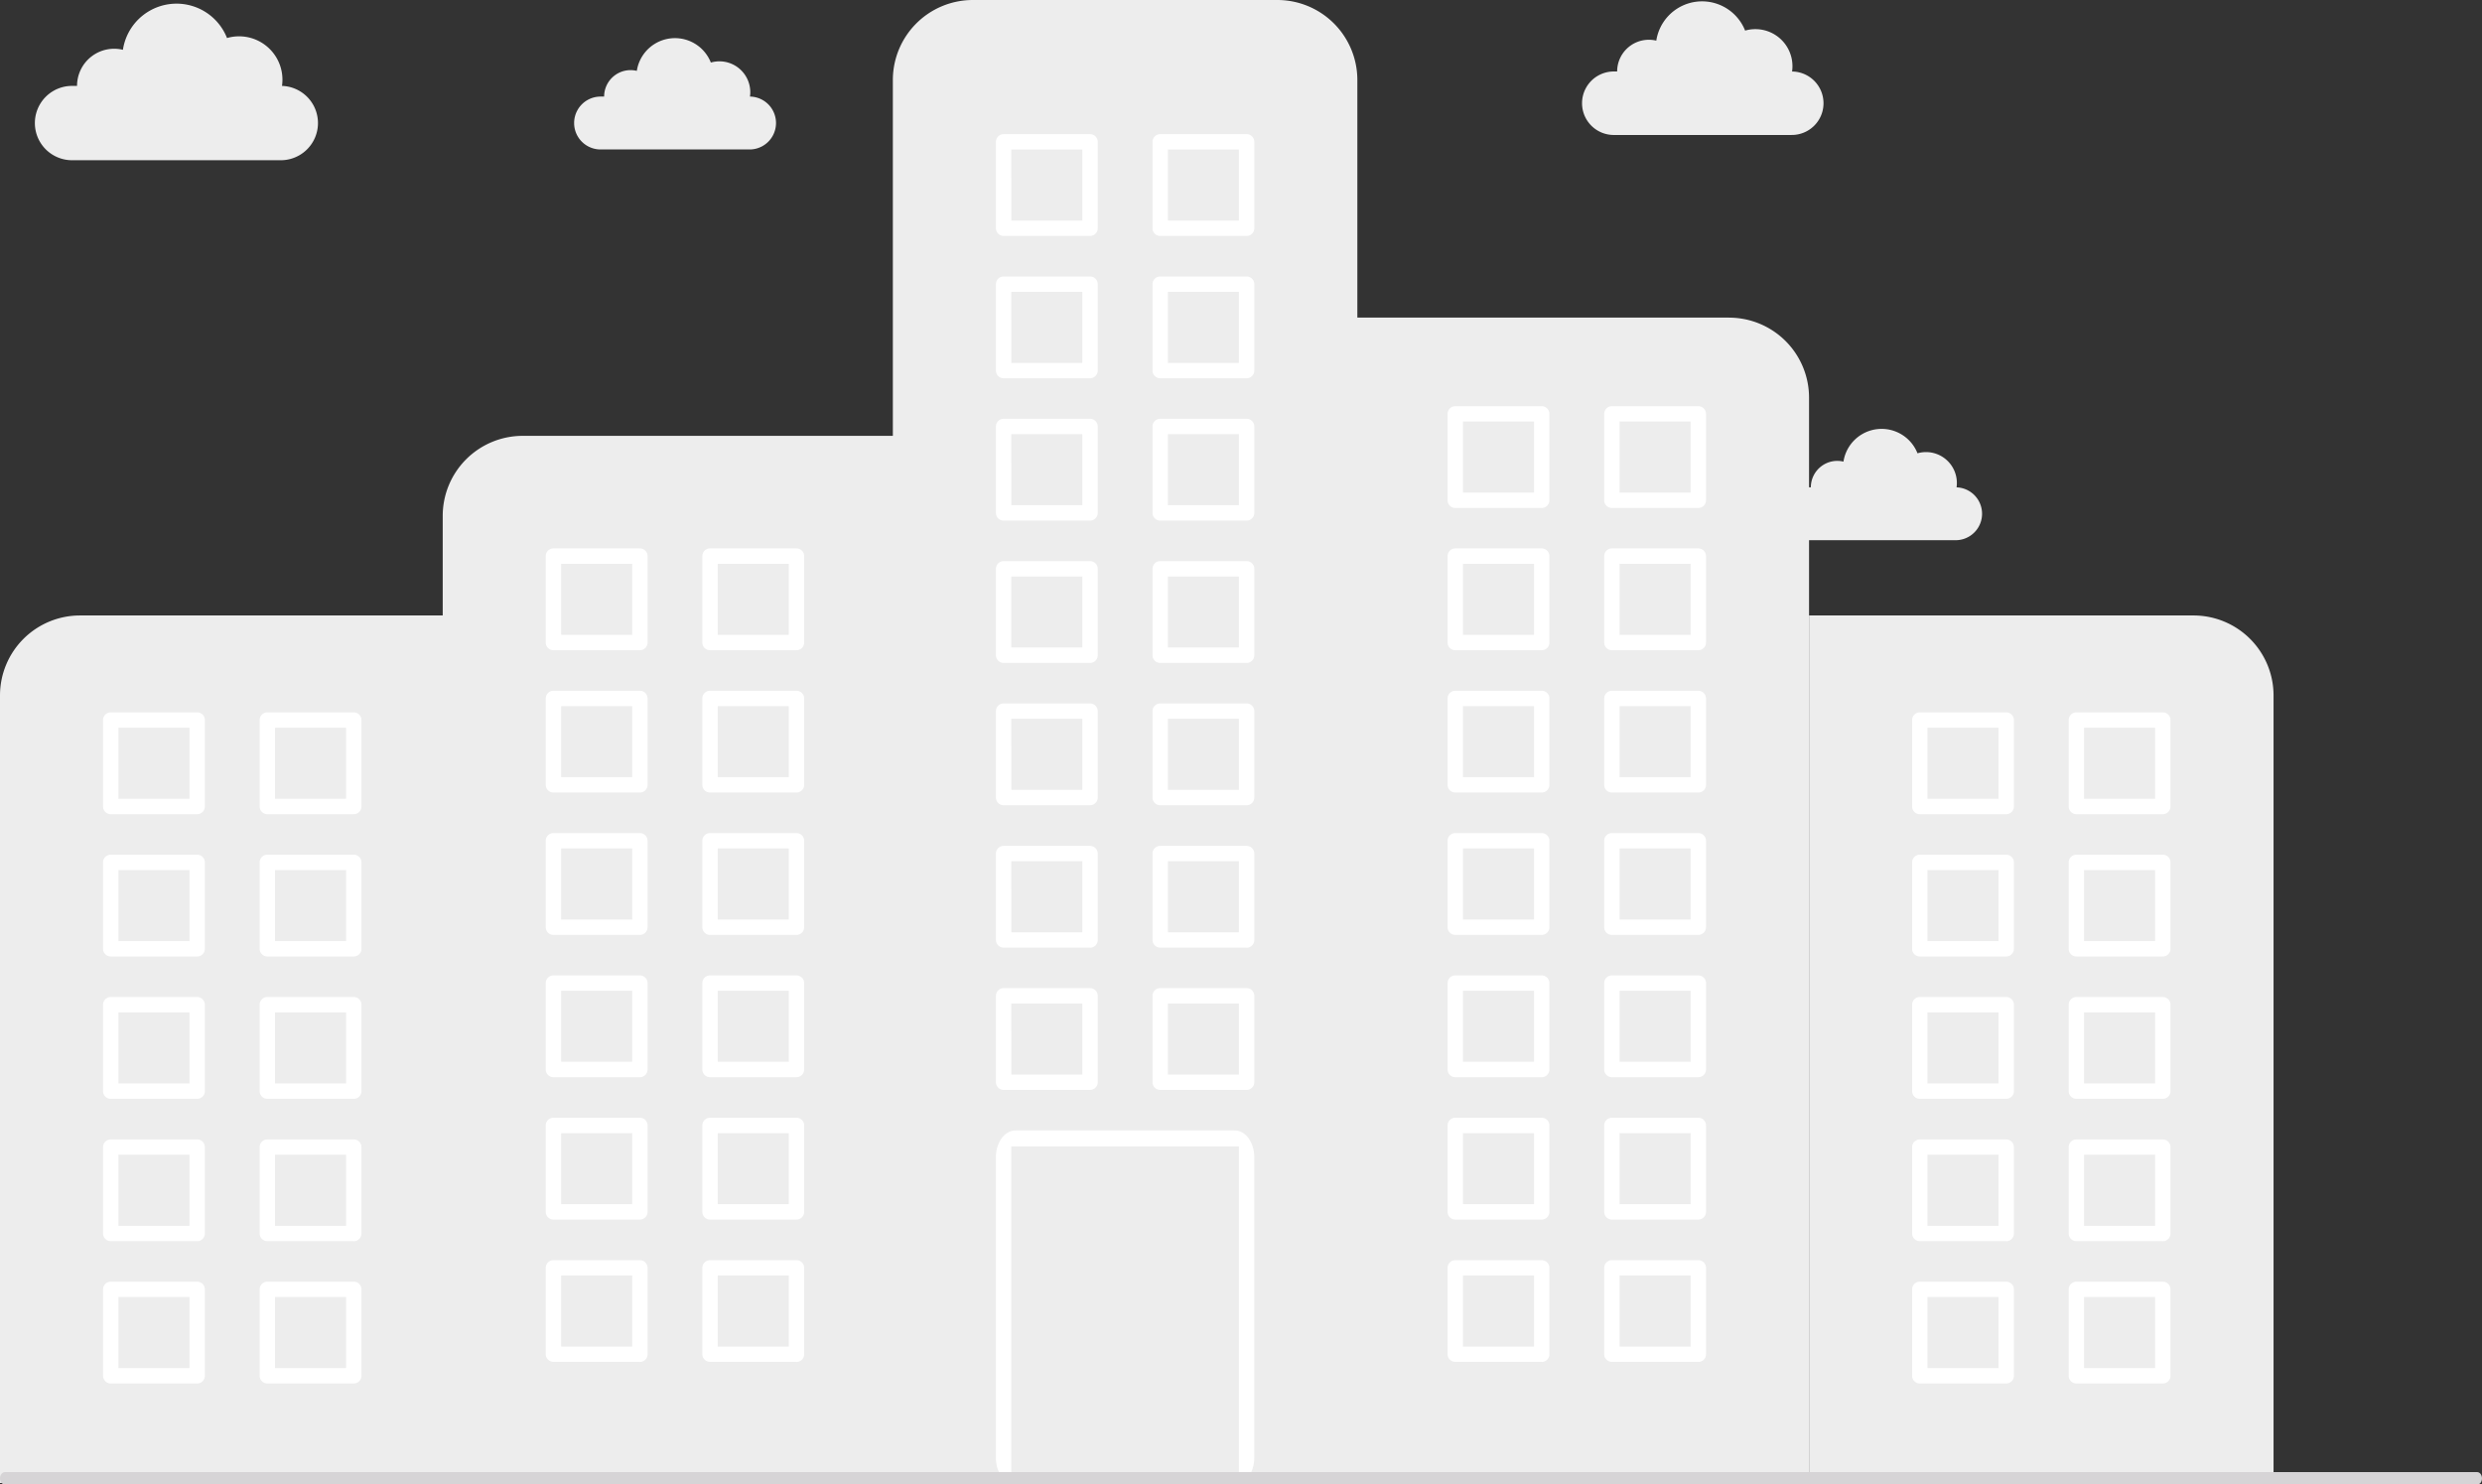 <svg xmlns="http://www.w3.org/2000/svg" viewBox="0 0 1192 713.05"><rect x="0" y="0" width="1192" height="713.05" fill="#333333" stroke="none"/><defs><style>.cls-1{fill:#ededed;}.cls-2{fill:#fff;}.cls-3{fill:#d6d4d6;}</style></defs><g id="Capa_2" data-name="Capa 2"><g id="Capa_1-2" data-name="Capa 1"><path class="cls-1" d="M939.65,234.12a15.08,15.08,0,0,0,.15-2.14A14.83,14.83,0,0,0,925,217.15a15.11,15.11,0,0,0-4.11.58,18.53,18.53,0,0,0-35.55,4,12.71,12.71,0,0,0-15.67,12.35h-1.7a12.7,12.7,0,0,0,0,25.4h71.39a12.7,12.7,0,0,0,.32-25.39"/><path class="cls-1" d="M135.43,41.27a21.18,21.18,0,0,0,.22-3,20.83,20.83,0,0,0-26.62-20,26.05,26.05,0,0,0-50,5.65A17.83,17.83,0,0,0,37,41.26h-2.4a17.85,17.85,0,1,0,0,35.7H135a17.85,17.85,0,0,0,.44-35.69"/><path class="cls-1" d="M360.17,46.42a13.61,13.61,0,0,0,.16-2.13A14.83,14.83,0,0,0,345.5,29.46a15.11,15.11,0,0,0-4.11.58,18.53,18.53,0,0,0-35.55,4,12.58,12.58,0,0,0-3-.36,12.71,12.71,0,0,0-12.7,12.71h-1.71a12.7,12.7,0,1,0,0,25.4h71.4a12.7,12.7,0,0,0,.31-25.4"/><path class="cls-1" d="M860.65,34.38a18,18,0,0,0,.19-2.56A17.79,17.79,0,0,0,843.05,14a17.5,17.5,0,0,0-4.94.7,22.24,22.24,0,0,0-42.66,4.82,15.42,15.42,0,0,0-3.56-.42,15.24,15.24,0,0,0-15.24,15.24h-2a15.25,15.25,0,0,0,0,30.49h85.68a15.24,15.24,0,0,0,.37-30.48"/><path class="cls-1" d="M435.7,209.35H251.06a38.44,38.44,0,0,0-38.44,38.43V712.35H435.7Z"/><path class="cls-1" d="M830.38,152.56H645.73V712.35H868.81V191a38.44,38.44,0,0,0-38.43-38.43"/><path class="cls-1" d="M1053.45,295.63H868.81V712.35h223.08V334.06a38.43,38.43,0,0,0-38.44-38.43"/><path class="cls-1" d="M223.08,295.63H38.43A38.43,38.43,0,0,0,0,334.06V712.35H223.08Z"/><path class="cls-1" d="M613.45,0H467.24A38.44,38.44,0,0,0,428.8,38.43V712.35H651.88V38.43A38.44,38.44,0,0,0,613.45,0"/><path class="cls-2" d="M523.49,113.33H482a3.7,3.7,0,0,1-3.69-3.7V68.13a3.7,3.7,0,0,1,3.69-3.7h41.51a3.7,3.7,0,0,1,3.7,3.7v41.5a3.7,3.7,0,0,1-3.7,3.7m-37.81-7.39H519.8V71.82H485.68Z"/><path class="cls-2" d="M598.7,113.33H557.19a3.7,3.7,0,0,1-3.69-3.7V68.13a3.7,3.7,0,0,1,3.69-3.7H598.7a3.7,3.7,0,0,1,3.7,3.7v41.5a3.7,3.7,0,0,1-3.7,3.7m-37.81-7.39H595V71.82H560.89Z"/><path class="cls-2" d="M523.49,181.69H482a3.69,3.69,0,0,1-3.69-3.69V136.49A3.69,3.69,0,0,1,482,132.8h41.51a3.7,3.7,0,0,1,3.7,3.69V178a3.7,3.7,0,0,1-3.7,3.69m-37.81-7.38H519.8V140.18H485.68Z"/><path class="cls-2" d="M598.7,181.69H557.19A3.69,3.69,0,0,1,553.5,178V136.49a3.69,3.69,0,0,1,3.69-3.69H598.7a3.7,3.7,0,0,1,3.7,3.69V178a3.7,3.7,0,0,1-3.7,3.69m-37.81-7.38H595V140.18H560.89Z"/><path class="cls-2" d="M523.49,250.06H482a3.69,3.69,0,0,1-3.69-3.69V204.86a3.7,3.7,0,0,1,3.69-3.7h41.51a3.7,3.7,0,0,1,3.7,3.7v41.51a3.7,3.7,0,0,1-3.7,3.69m-37.81-7.39H519.8V208.55H485.68Z"/><path class="cls-2" d="M598.7,250.06H557.19a3.69,3.69,0,0,1-3.69-3.69V204.86a3.7,3.7,0,0,1,3.69-3.7H598.7a3.7,3.7,0,0,1,3.7,3.7v41.51a3.7,3.7,0,0,1-3.7,3.69m-37.81-7.39H595V208.55H560.89Z"/><path class="cls-2" d="M523.49,318.42H482a3.69,3.69,0,0,1-3.69-3.69V273.22a3.69,3.69,0,0,1,3.69-3.69h41.51a3.7,3.7,0,0,1,3.7,3.69v41.51a3.7,3.7,0,0,1-3.7,3.69M485.68,311H519.8V276.92H485.68Z"/><path class="cls-2" d="M598.7,318.42H557.19a3.69,3.69,0,0,1-3.69-3.69V273.22a3.69,3.69,0,0,1,3.69-3.69H598.7a3.7,3.7,0,0,1,3.7,3.69v41.51a3.7,3.7,0,0,1-3.7,3.69M560.89,311H595V276.92H560.89Z"/><path class="cls-2" d="M523.49,386.79H482a3.69,3.69,0,0,1-3.69-3.69V341.59A3.69,3.69,0,0,1,482,337.9h41.51a3.7,3.7,0,0,1,3.7,3.69V383.1a3.7,3.7,0,0,1-3.7,3.69m-37.81-7.38H519.8V345.28H485.68Z"/><path class="cls-2" d="M598.7,386.79H557.19a3.69,3.69,0,0,1-3.69-3.69V341.59a3.69,3.69,0,0,1,3.69-3.69H598.7a3.7,3.7,0,0,1,3.7,3.69V383.1a3.7,3.7,0,0,1-3.7,3.69m-37.81-7.38H595V345.28H560.89Z"/><path class="cls-2" d="M523.49,455.16H482a3.7,3.7,0,0,1-3.69-3.7V410a3.69,3.69,0,0,1,3.69-3.69h41.51a3.7,3.7,0,0,1,3.7,3.69v41.51a3.7,3.7,0,0,1-3.7,3.7m-37.81-7.39H519.8V413.65H485.68Z"/><path class="cls-2" d="M598.7,455.16H557.19a3.7,3.7,0,0,1-3.69-3.7V410a3.69,3.69,0,0,1,3.69-3.69H598.7a3.7,3.7,0,0,1,3.7,3.69v41.51a3.7,3.7,0,0,1-3.7,3.7m-37.81-7.39H595V413.65H560.89Z"/><path class="cls-2" d="M523.49,523.52H482a3.69,3.69,0,0,1-3.69-3.69V478.32a3.69,3.69,0,0,1,3.69-3.69h41.51a3.7,3.7,0,0,1,3.7,3.69v41.51a3.7,3.7,0,0,1-3.7,3.69m-37.81-7.38H519.8V482H485.68Z"/><path class="cls-2" d="M598.7,523.52H557.19a3.69,3.69,0,0,1-3.69-3.69V478.32a3.69,3.69,0,0,1,3.69-3.69H598.7a3.7,3.7,0,0,1,3.7,3.69v41.51a3.7,3.7,0,0,1-3.7,3.69m-37.81-7.38H595V482H560.89Z"/><path class="cls-2" d="M593,713.05H487.66c-5.17,0-9.37-5.74-9.37-12.84V555.84c0-7.1,4.2-12.85,9.37-12.85H593c5.18,0,9.38,5.75,9.38,12.85V700.21c0,7.1-4.2,12.84-9.38,12.84m-107.34-3.54H595V550.64H485.68Z"/><path class="cls-2" d="M740.42,244H698.91a3.7,3.7,0,0,1-3.69-3.7v-41.5a3.7,3.7,0,0,1,3.69-3.7h41.51a3.7,3.7,0,0,1,3.69,3.7v41.5a3.7,3.7,0,0,1-3.69,3.7m-37.82-7.39h34.13V202.45H702.6Z"/><path class="cls-2" d="M815.63,244H774.12a3.7,3.7,0,0,1-3.69-3.7v-41.5a3.7,3.7,0,0,1,3.69-3.7h41.51a3.7,3.7,0,0,1,3.69,3.7v41.5a3.7,3.7,0,0,1-3.69,3.7m-37.82-7.39h34.13V202.45H777.81Z"/><path class="cls-2" d="M740.42,312.32H698.91a3.69,3.69,0,0,1-3.69-3.69V267.12a3.69,3.69,0,0,1,3.69-3.69h41.51a3.69,3.69,0,0,1,3.69,3.69v41.51a3.69,3.69,0,0,1-3.69,3.69m-37.82-7.38h34.13V270.81H702.6Z"/><path class="cls-2" d="M815.63,312.32H774.12a3.69,3.69,0,0,1-3.69-3.69V267.12a3.69,3.69,0,0,1,3.69-3.69h41.51a3.69,3.69,0,0,1,3.69,3.69v41.51a3.69,3.69,0,0,1-3.69,3.69m-37.82-7.38h34.13V270.81H777.81Z"/><path class="cls-2" d="M740.42,380.69H698.91a3.69,3.69,0,0,1-3.69-3.69V335.49a3.7,3.7,0,0,1,3.69-3.7h41.51a3.7,3.7,0,0,1,3.69,3.7V377a3.69,3.69,0,0,1-3.69,3.69M702.6,373.3h34.13V339.18H702.6Z"/><path class="cls-2" d="M815.63,380.69H774.12a3.69,3.69,0,0,1-3.69-3.69V335.49a3.7,3.7,0,0,1,3.69-3.7h41.51a3.7,3.7,0,0,1,3.69,3.7V377a3.69,3.69,0,0,1-3.69,3.69m-37.82-7.39h34.13V339.18H777.81Z"/><path class="cls-2" d="M740.42,449.06H698.91a3.7,3.7,0,0,1-3.69-3.7V403.85a3.69,3.69,0,0,1,3.69-3.69h41.51a3.69,3.69,0,0,1,3.69,3.69v41.51a3.7,3.7,0,0,1-3.69,3.7m-37.82-7.39h34.13V407.55H702.6Z"/><path class="cls-2" d="M815.63,449.06H774.12a3.7,3.7,0,0,1-3.69-3.7V403.85a3.69,3.69,0,0,1,3.69-3.69h41.51a3.69,3.69,0,0,1,3.69,3.69v41.51a3.7,3.7,0,0,1-3.69,3.7m-37.82-7.39h34.13V407.55H777.81Z"/><path class="cls-2" d="M740.42,517.42H698.91a3.69,3.69,0,0,1-3.69-3.69V472.22a3.69,3.69,0,0,1,3.69-3.69h41.51a3.69,3.69,0,0,1,3.69,3.69v41.51a3.69,3.69,0,0,1-3.69,3.69M702.6,510h34.13V475.91H702.6Z"/><path class="cls-2" d="M815.63,517.42H774.12a3.69,3.69,0,0,1-3.69-3.69V472.22a3.69,3.69,0,0,1,3.69-3.69h41.51a3.69,3.69,0,0,1,3.69,3.69v41.51a3.69,3.69,0,0,1-3.69,3.69M777.81,510h34.13V475.91H777.81Z"/><path class="cls-2" d="M740.42,585.79H698.91a3.7,3.7,0,0,1-3.69-3.7V540.58a3.69,3.69,0,0,1,3.69-3.69h41.51a3.69,3.69,0,0,1,3.69,3.69v41.51a3.7,3.7,0,0,1-3.69,3.7M702.6,578.4h34.13V544.28H702.6Z"/><path class="cls-2" d="M815.63,585.79H774.12a3.7,3.7,0,0,1-3.69-3.7V540.58a3.69,3.69,0,0,1,3.69-3.69h41.51a3.69,3.69,0,0,1,3.69,3.69v41.51a3.7,3.7,0,0,1-3.69,3.7m-37.82-7.39h34.13V544.28H777.81Z"/><path class="cls-2" d="M740.42,654.15H698.91a3.69,3.69,0,0,1-3.69-3.69V609a3.69,3.69,0,0,1,3.69-3.69h41.51a3.69,3.69,0,0,1,3.69,3.69v41.51a3.69,3.69,0,0,1-3.69,3.69m-37.82-7.38h34.13V612.64H702.6Z"/><path class="cls-2" d="M815.63,654.15H774.12a3.69,3.69,0,0,1-3.69-3.69V609a3.69,3.69,0,0,1,3.69-3.69h41.51a3.69,3.69,0,0,1,3.69,3.69v41.51a3.69,3.69,0,0,1-3.69,3.69m-37.82-7.38h34.13V612.64H777.81Z"/><path class="cls-2" d="M963.5,391.07H922a3.7,3.7,0,0,1-3.69-3.7V345.86a3.69,3.69,0,0,1,3.69-3.69H963.5a3.69,3.69,0,0,1,3.69,3.69v41.51a3.7,3.7,0,0,1-3.69,3.7m-37.82-7.39h34.13V349.56H925.68Z"/><path class="cls-2" d="M1038.71,391.07H997.2a3.7,3.7,0,0,1-3.69-3.7V345.86a3.69,3.69,0,0,1,3.69-3.69h41.51a3.69,3.69,0,0,1,3.69,3.69v41.51a3.7,3.7,0,0,1-3.69,3.7m-37.82-7.39H1035V349.56h-34.13Z"/><path class="cls-2" d="M963.5,459.43H922a3.69,3.69,0,0,1-3.69-3.69V414.23a3.69,3.69,0,0,1,3.69-3.69H963.5a3.69,3.69,0,0,1,3.69,3.69v41.51a3.69,3.69,0,0,1-3.69,3.69m-37.82-7.38h34.13V417.92H925.68Z"/><path class="cls-2" d="M1038.71,459.43H997.2a3.69,3.69,0,0,1-3.69-3.69V414.23a3.69,3.69,0,0,1,3.69-3.69h41.51a3.69,3.69,0,0,1,3.69,3.69v41.51a3.69,3.69,0,0,1-3.69,3.69m-37.82-7.38H1035V417.92h-34.13Z"/><path class="cls-2" d="M963.5,527.8H922a3.69,3.69,0,0,1-3.69-3.69V482.6a3.7,3.7,0,0,1,3.69-3.7H963.5a3.7,3.7,0,0,1,3.69,3.7v41.51a3.69,3.69,0,0,1-3.69,3.69m-37.82-7.39h34.13V486.29H925.68Z"/><path class="cls-2" d="M1038.71,527.8H997.2a3.69,3.69,0,0,1-3.69-3.69V482.6a3.7,3.7,0,0,1,3.69-3.7h41.51a3.7,3.7,0,0,1,3.69,3.7v41.51a3.69,3.69,0,0,1-3.69,3.69m-37.82-7.39H1035V486.29h-34.13Z"/><path class="cls-2" d="M963.5,596.16H922a3.69,3.69,0,0,1-3.69-3.69V551a3.69,3.69,0,0,1,3.69-3.69H963.5a3.69,3.69,0,0,1,3.69,3.69v41.51a3.69,3.69,0,0,1-3.69,3.69m-37.82-7.38h34.13V554.65H925.68Z"/><path class="cls-2" d="M1038.71,596.16H997.2a3.69,3.69,0,0,1-3.69-3.69V551a3.69,3.69,0,0,1,3.69-3.69h41.51a3.69,3.69,0,0,1,3.69,3.69v41.51a3.69,3.69,0,0,1-3.69,3.69m-37.82-7.38H1035V554.65h-34.13Z"/><path class="cls-2" d="M963.5,664.53H922a3.69,3.69,0,0,1-3.69-3.69V619.33a3.69,3.69,0,0,1,3.69-3.69H963.5a3.69,3.69,0,0,1,3.69,3.69v41.51a3.69,3.69,0,0,1-3.69,3.69m-37.82-7.39h34.13V623H925.68Z"/><path class="cls-2" d="M1038.71,664.53H997.2a3.69,3.69,0,0,1-3.69-3.69V619.33a3.69,3.69,0,0,1,3.69-3.69h41.51a3.69,3.69,0,0,1,3.69,3.69v41.51a3.69,3.69,0,0,1-3.69,3.69m-37.82-7.39H1035V623h-34.13Z"/><path class="cls-2" d="M94.69,391.07H53.18a3.7,3.7,0,0,1-3.69-3.7V345.86a3.69,3.69,0,0,1,3.69-3.69H94.69a3.69,3.69,0,0,1,3.69,3.69v41.51a3.7,3.7,0,0,1-3.69,3.7m-37.82-7.39H91V349.56H56.87Z"/><path class="cls-2" d="M169.9,391.07H128.39a3.7,3.7,0,0,1-3.69-3.7V345.86a3.69,3.69,0,0,1,3.69-3.69H169.9a3.69,3.69,0,0,1,3.69,3.69v41.51a3.7,3.7,0,0,1-3.69,3.7m-37.82-7.39h34.13V349.56H132.08Z"/><path class="cls-2" d="M94.69,459.43H53.18a3.69,3.69,0,0,1-3.69-3.69V414.23a3.69,3.69,0,0,1,3.69-3.69H94.69a3.69,3.69,0,0,1,3.69,3.69v41.51a3.69,3.69,0,0,1-3.69,3.69m-37.82-7.38H91V417.92H56.87Z"/><path class="cls-2" d="M169.9,459.43H128.39a3.69,3.69,0,0,1-3.69-3.69V414.23a3.69,3.69,0,0,1,3.69-3.69H169.9a3.69,3.69,0,0,1,3.69,3.69v41.51a3.69,3.69,0,0,1-3.69,3.69m-37.82-7.38h34.13V417.92H132.08Z"/><path class="cls-2" d="M94.69,527.8H53.18a3.69,3.69,0,0,1-3.69-3.69V482.6a3.7,3.7,0,0,1,3.69-3.7H94.69a3.7,3.7,0,0,1,3.69,3.7v41.51a3.69,3.69,0,0,1-3.69,3.69m-37.82-7.39H91V486.29H56.87Z"/><path class="cls-2" d="M169.9,527.8H128.39a3.69,3.69,0,0,1-3.69-3.69V482.6a3.7,3.7,0,0,1,3.69-3.7H169.9a3.7,3.7,0,0,1,3.69,3.7v41.51a3.69,3.69,0,0,1-3.69,3.69m-37.82-7.39h34.13V486.29H132.08Z"/><path class="cls-2" d="M94.69,596.16H53.18a3.69,3.69,0,0,1-3.69-3.69V551a3.69,3.69,0,0,1,3.69-3.69H94.69A3.69,3.69,0,0,1,98.38,551v41.51a3.69,3.69,0,0,1-3.69,3.69m-37.82-7.38H91V554.65H56.87Z"/><path class="cls-2" d="M169.9,596.16H128.39a3.69,3.69,0,0,1-3.69-3.69V551a3.69,3.69,0,0,1,3.69-3.69H169.9a3.69,3.69,0,0,1,3.69,3.69v41.51a3.69,3.69,0,0,1-3.69,3.69m-37.82-7.38h34.13V554.65H132.08Z"/><path class="cls-2" d="M94.69,664.53H53.18a3.69,3.69,0,0,1-3.69-3.69V619.33a3.69,3.69,0,0,1,3.69-3.69H94.69a3.69,3.69,0,0,1,3.69,3.69v41.51a3.69,3.69,0,0,1-3.69,3.69m-37.82-7.39H91V623H56.87Z"/><path class="cls-2" d="M169.9,664.53H128.39a3.69,3.69,0,0,1-3.69-3.69V619.33a3.69,3.69,0,0,1,3.69-3.69H169.9a3.69,3.69,0,0,1,3.69,3.69v41.51a3.69,3.69,0,0,1-3.69,3.69m-37.82-7.39h34.13V623H132.08Z"/><path class="cls-2" d="M307.31,312.32H265.8a3.69,3.69,0,0,1-3.69-3.69V267.12a3.69,3.69,0,0,1,3.69-3.69h41.51a3.69,3.69,0,0,1,3.69,3.69v41.51a3.69,3.69,0,0,1-3.69,3.69m-37.81-7.38h34.12V270.81H269.5Z"/><path class="cls-2" d="M382.52,312.32H341a3.69,3.69,0,0,1-3.69-3.69V267.12a3.69,3.69,0,0,1,3.69-3.69h41.51a3.7,3.7,0,0,1,3.7,3.69v41.51a3.7,3.7,0,0,1-3.7,3.69m-37.81-7.38h34.12V270.81H344.71Z"/><path class="cls-2" d="M307.31,380.69H265.8a3.69,3.69,0,0,1-3.69-3.69V335.49a3.7,3.7,0,0,1,3.69-3.7h41.51a3.7,3.7,0,0,1,3.69,3.7V377a3.69,3.69,0,0,1-3.69,3.69M269.5,373.3h34.12V339.18H269.5Z"/><path class="cls-2" d="M382.52,380.69H341a3.69,3.69,0,0,1-3.69-3.69V335.49a3.7,3.7,0,0,1,3.69-3.7h41.51a3.7,3.7,0,0,1,3.7,3.7V377a3.7,3.7,0,0,1-3.7,3.69m-37.81-7.39h34.12V339.18H344.71Z"/><path class="cls-2" d="M307.31,449.06H265.8a3.7,3.7,0,0,1-3.69-3.7V403.85a3.69,3.69,0,0,1,3.69-3.69h41.51a3.69,3.69,0,0,1,3.69,3.69v41.51a3.7,3.7,0,0,1-3.69,3.7m-37.81-7.39h34.12V407.55H269.5Z"/><path class="cls-2" d="M382.52,449.06H341a3.7,3.7,0,0,1-3.69-3.7V403.85a3.69,3.69,0,0,1,3.69-3.69h41.51a3.7,3.7,0,0,1,3.7,3.69v41.51a3.7,3.7,0,0,1-3.7,3.7m-37.81-7.39h34.12V407.55H344.71Z"/><path class="cls-2" d="M307.31,517.42H265.8a3.69,3.69,0,0,1-3.69-3.69V472.22a3.69,3.69,0,0,1,3.69-3.69h41.51a3.69,3.69,0,0,1,3.69,3.69v41.51a3.69,3.69,0,0,1-3.69,3.69M269.5,510h34.12V475.91H269.5Z"/><path class="cls-2" d="M382.52,517.42H341a3.69,3.69,0,0,1-3.69-3.69V472.22a3.69,3.69,0,0,1,3.69-3.69h41.51a3.7,3.7,0,0,1,3.7,3.69v41.51a3.7,3.7,0,0,1-3.7,3.69M344.71,510h34.12V475.91H344.71Z"/><path class="cls-2" d="M307.31,585.79H265.8a3.7,3.7,0,0,1-3.69-3.7V540.58a3.69,3.69,0,0,1,3.69-3.69h41.51a3.69,3.69,0,0,1,3.69,3.69v41.51a3.7,3.7,0,0,1-3.69,3.7M269.5,578.4h34.12V544.28H269.5Z"/><path class="cls-2" d="M382.52,585.79H341a3.7,3.7,0,0,1-3.69-3.7V540.58a3.69,3.69,0,0,1,3.69-3.69h41.51a3.7,3.7,0,0,1,3.7,3.69v41.51a3.7,3.7,0,0,1-3.7,3.7m-37.81-7.39h34.12V544.28H344.71Z"/><path class="cls-2" d="M307.31,654.15H265.8a3.69,3.69,0,0,1-3.69-3.69V609a3.69,3.69,0,0,1,3.69-3.69h41.51A3.69,3.69,0,0,1,311,609v41.51a3.69,3.69,0,0,1-3.69,3.69m-37.81-7.38h34.12V612.64H269.5Z"/><path class="cls-2" d="M382.52,654.15H341a3.69,3.69,0,0,1-3.69-3.69V609a3.69,3.69,0,0,1,3.69-3.69h41.51a3.7,3.7,0,0,1,3.7,3.69v41.51a3.7,3.7,0,0,1-3.7,3.69m-37.81-7.38h34.12V612.64H344.71Z"/><path class="cls-3" d="M1189.71,713.05H2.29C1,713.05,0,711.73,0,710.11s1-3,2.29-3H1189.71c1.26,0,2.29,1.32,2.29,3s-1,2.94-2.29,2.94"/></g></g></svg>